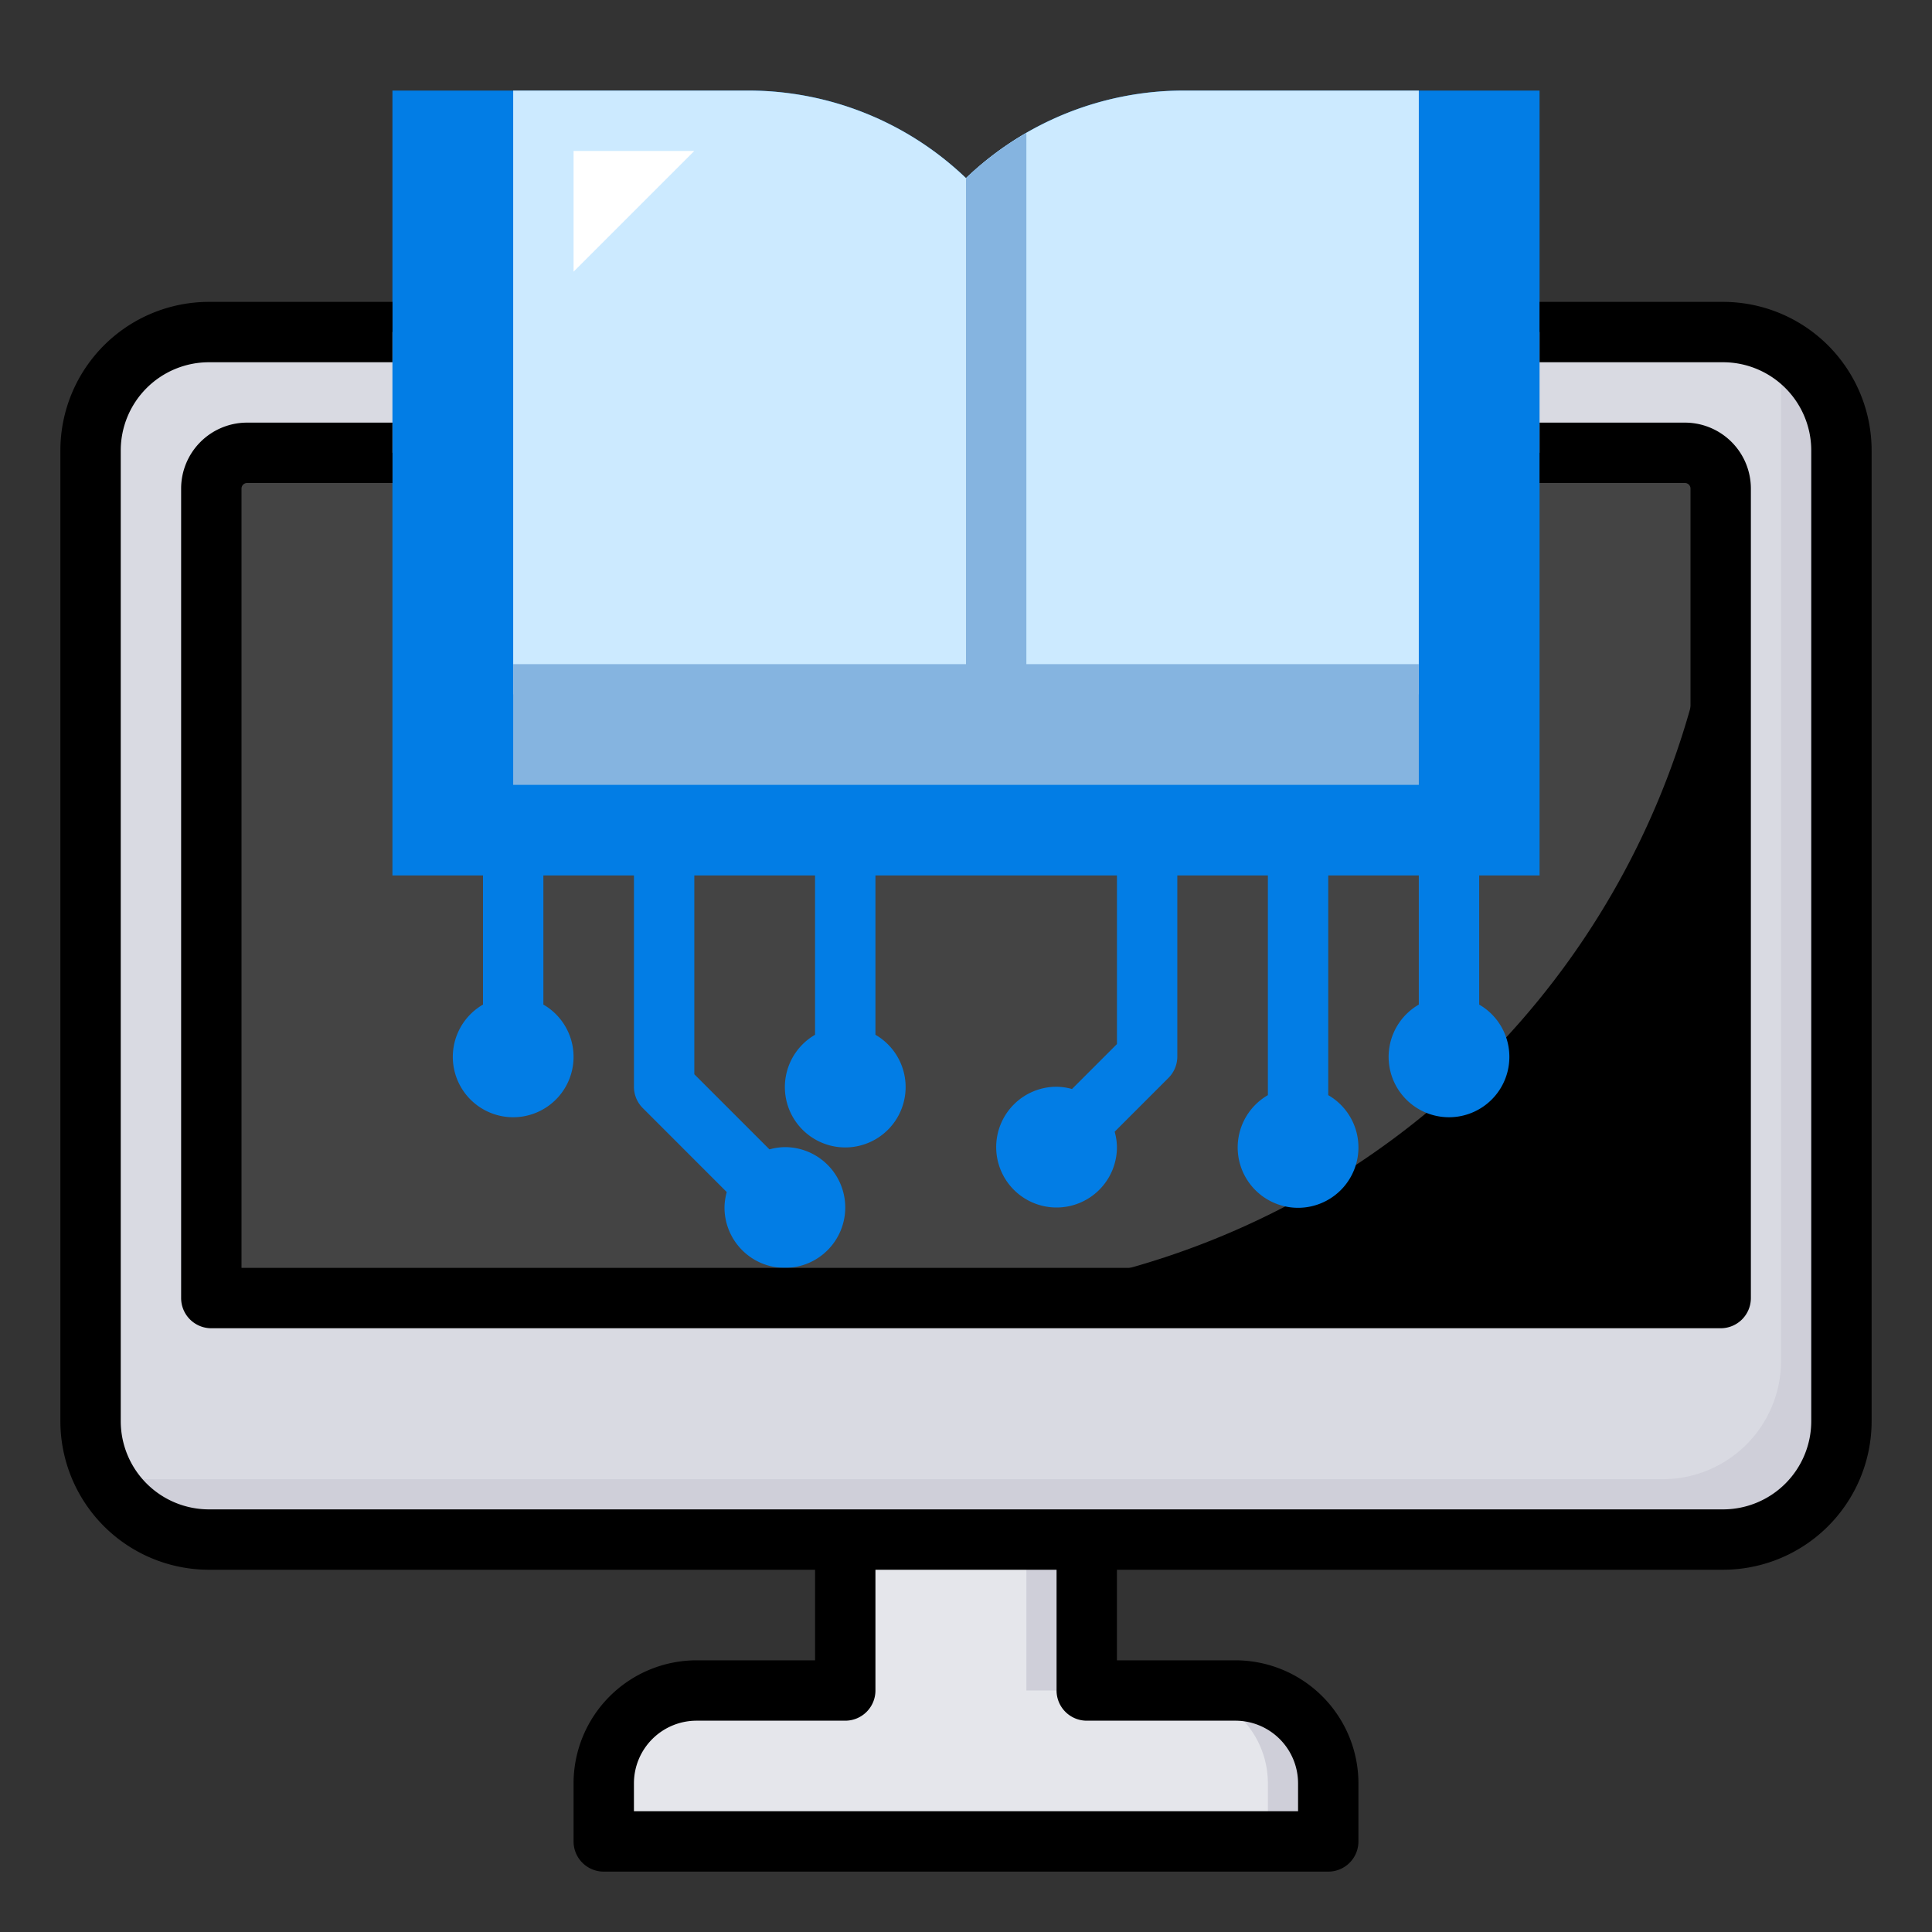 <?xml version="1.0" ?>
<svg width="800px" height="800px" viewBox="0 0 64 64" id="fill" xmlns="http://www.w3.org/2000/svg"><rect x="0" y="0" width="64" height="64" fill="#333333" stroke="none"/><path d="M36,56V49H28v7H23.074A3.074,3.074,0,0,0,20,59.074V61H44V59.074A3.074,3.074,0,0,0,40.926,56Z" style="fill:#e5e6eb"/><rect height="7" style="fill:#cfcfd9" width="2" x="34" y="49"/><path d="M40.927,56h-2A3.073,3.073,0,0,1,42,59.073V61h2V59.073A3.073,3.073,0,0,0,40.927,56Z" style="fill:#cfcfd9"/><rect height="40" rx="3.92" ry="3.92" style="fill:#d9dae2" width="58" x="3" y="11"/><path d="M58.662,11.338A3.905,3.905,0,0,1,59,12.92V45.08A3.92,3.92,0,0,1,55.08,49H4.92a3.905,3.905,0,0,1-1.582-.338A3.918,3.918,0,0,0,6.92,51H57.08A3.92,3.92,0,0,0,61,47.08V14.92A3.918,3.918,0,0,0,58.662,11.338Z" style="fill:#cfcfd9"/><path d="M8.183,15H55.817A1.183,1.183,0,0,1,57,16.183V43a0,0,0,0,1,0,0H7a0,0,0,0,1,0,0V16.183A1.183,1.183,0,0,1,8.183,15Z"/><path d="M8.183,15H55.817A1.183,1.183,0,0,1,57,16.183v0A26.817,26.817,0,0,1,30.183,43H7a0,0,0,0,1,0,0V16.183A1.183,1.183,0,0,1,8.183,15Z" style="fill:#444"/><path d="M13,3H24.757A10.43,10.43,0,0,1,32,5.9h0A10.43,10.43,0,0,1,39.243,3H51V29H13Z" style="fill:#027de5"/><path d="M39.243,3A10.43,10.43,0,0,0,32,5.9,10.43,10.43,0,0,0,24.757,3H17V23H47V3Z" style="fill:#cceaff"/><path d="M34,22V4.407A10.171,10.171,0,0,0,32,5.9V22H17v4H47V22Z" style="fill:#85b4e0"/><polygon points="19 9 19 5 23 5 19 9" style="fill:#fff"/><path d="M37,34.586l-1.489,1.489A1.96,1.96,0,0,0,35,36a2,2,0,1,0,2,2,1.96,1.96,0,0,0-.075-.511l1.782-1.782A1,1,0,0,0,39,35V28H37Z" style="fill:#027de5"/><path d="M44,36.278V28H42v8.278a2,2,0,1,0,2,0Z" style="fill:#027de5"/><path d="M49,33.278V28H47v5.278a2,2,0,1,0,2,0Z" style="fill:#027de5"/><path d="M29,34.278V28H27v6.278a2,2,0,1,0,2,0Z" style="fill:#027de5"/><path d="M26,38a1.96,1.96,0,0,0-.511.075L23,35.586V28H21v8a1,1,0,0,0,.293.707l2.782,2.782A1.96,1.96,0,0,0,24,40a2,2,0,1,0,2-2Z" style="fill:#027de5"/><path d="M18,33.278V28H16v5.278a2,2,0,1,0,2,0Z" style="fill:#027de5"/><path d="M57.08,10H51v2h6.08A2.923,2.923,0,0,1,60,14.92V47.08A2.923,2.923,0,0,1,57.08,50H6.92A2.923,2.923,0,0,1,4,47.08V14.92A2.923,2.923,0,0,1,6.92,12H13V10H6.92A4.925,4.925,0,0,0,2,14.92V47.08A4.925,4.925,0,0,0,6.92,52H27v3H23.074A4.079,4.079,0,0,0,19,59.074V61a1,1,0,0,0,1,1H44a1,1,0,0,0,1-1V59.074A4.079,4.079,0,0,0,40.926,55H37V52H57.08A4.925,4.925,0,0,0,62,47.08V14.92A4.925,4.925,0,0,0,57.08,10ZM36,57h4.926A2.076,2.076,0,0,1,43,59.074V60H21v-.926A2.076,2.076,0,0,1,23.074,57H28a1,1,0,0,0,1-1V52h6v4A1,1,0,0,0,36,57Z"/><path d="M56,16.184V42H8V16.184A.185.185,0,0,1,8.184,16H13V14H8.184A2.186,2.186,0,0,0,6,16.184V43a1,1,0,0,0,1,1H57a1,1,0,0,0,1-1V16.184A2.186,2.186,0,0,0,55.816,14H51v2h4.816A.185.185,0,0,1,56,16.184Z"/></svg>
